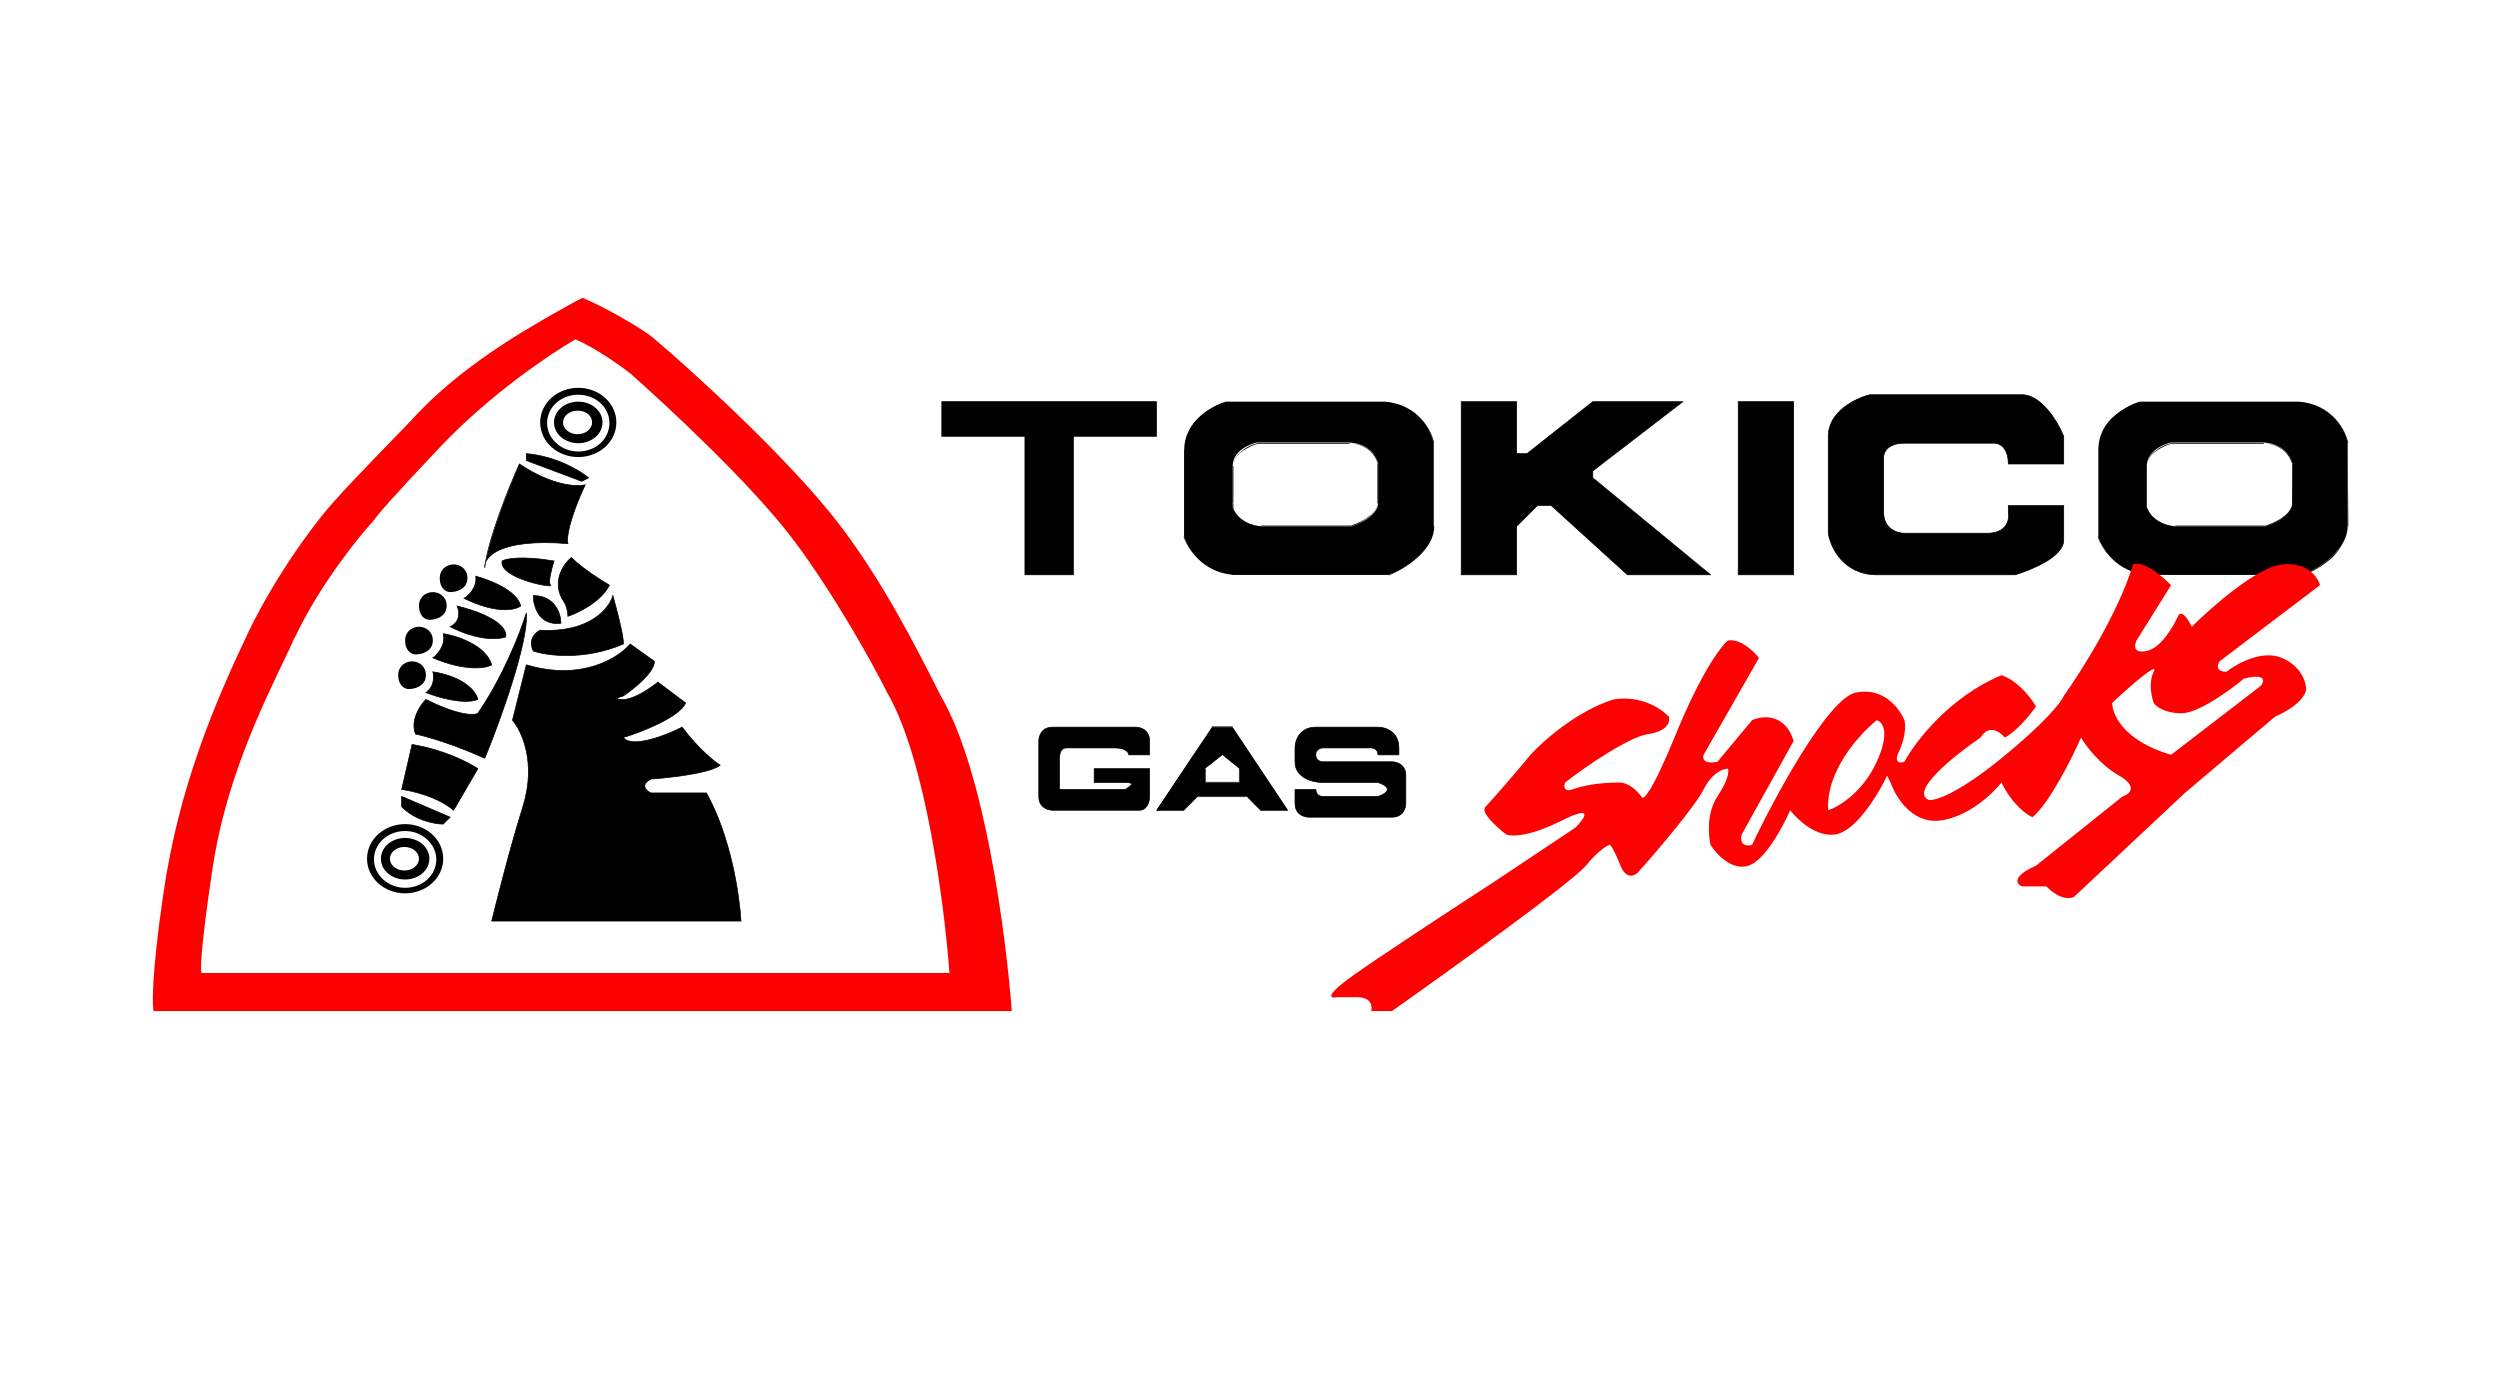 <?xml version="1.0" encoding="utf-8"?>
<!-- Generator: Adobe Illustrator 27.0.0, SVG Export Plug-In . SVG Version: 6.00 Build 0)  -->
<svg version="1.1" id="Слой_1" xmlns="http://www.w3.org/2000/svg" xmlns:xlink="http://www.w3.org/1999/xlink" x="0px" y="0px"
	 viewBox="0 0 361 200" style="enable-background:new 0 0 361 200;" xml:space="preserve">
<style type="text/css">
	.st0{fill:#FFFFFF;}
	.st1{stroke:#000000;stroke-width:0.1;}
	.st2{fill-rule:evenodd;clip-rule:evenodd;}
	.st3{fill-rule:evenodd;clip-rule:evenodd;fill:#FD0203;}
	.st4{fill-rule:evenodd;clip-rule:evenodd;fill:#FD0101;}
	.st5{fill:none;stroke:#000000;stroke-width:0.1;}
	.st6{fill:none;stroke:#000000;}
</style>
<rect class="st0" width="361" height="200"/>
<path class="st1" d="M163,109h3v-2c0-1.6-1.3-2-2-2h-12c-1.6,0-2,1.3-2,2v1v7c0,1.6,1.3,2,2,2h12.5c1.2,0,1.5-1.3,1.5-2v-4h-8v2h4.5
	c1.6,0,0.7,0.5,0,1h-9c-0.8,0-0.5-0.2-0.5-0.5v-4c0-1.2,0.5-1.5,1-1.5h7C162.6,108,163,108.7,163,109z"/>
<path class="st1" d="M190,114h-3v2c0,1.6,1.3,2,2,2h12c1.6,0,2-1.3,2-2v-4c0-1.6-1.3-2-2-2h-10c-0.3,0-1-0.2-1-1s0.7-1,1-1h7
	c0.8,0,1,0.7,1,1h3v-1c0-2.4-2-3-3-3h-9c-2.4,0-3,2-3,3v2c0,2.4,2.7,3,4,3h8c2.4,0.8,1,1.7,0,2h-8C190.2,115,190,114.3,190,114z"/>
<path class="st2" d="M167,117l8-12h3l8,12h-4l-2-2h-7l-2,2H167z M174,111v2h5v-2l-2.5-2L174,111z"/>
<path d="M175,105L175,105L175,105L175,105L175,105z M167,117L167,117L167,117L167,117L167,117z M178,105L178,105L178,105L178,105
	L178,105z M186,117L186,117L186,117L186,117L186,117z M182,117L182,117L182,117L182,117L182,117z M180,115L180,115L180,115L180,115
	L180,115z M173,115L173,115L173,115L173,115L173,115z M171,117L171,117L171,117L171,117L171,117z M174,113L174,113L174,113L174,113
	L174,113z M174,111L174,111L174,111L174,111L174,111z M179,113L179,113L179,113L179,113L179,113z M179,111L179,111L179,111L179,111
	L179,111z M176.5,109L176.5,109L176.5,109L176.5,109L176.5,109z M175,105l-8,12l0.1,0.1L175,105L175,105z M178,104.9h-3v0.1h3V104.9
	z M186,117l-8-12L178,105L186,117L186,117z M182,117.1h4v-0.1h-4V117.1z M180,115l2,2l0.1-0.1L180,115L180,115z M173,115.1h7v-0.1
	h-7V115.1z M171,117l2-2L173,115L171,117L171,117z M167,117.1h4v-0.1h-4V117.1z M174.1,113v-2h-0.1v2H174.1z M179,112.9h-5v0.1h5
	V112.9z M178.9,111v2h0.1v-2H178.9z M176.5,109l2.5,2l0.1-0.1L176.5,109L176.5,109z M174,111l2.5-2l-0.1-0.1L174,111L174,111z"/>
<path class="st1" d="M259,58h-8v25h8V58z"/>
<path class="st1" d="M291,83h-20c-4.8,0-6.7-4-7-6V63c0-3.6,4-5.5,6-6h2h20c2.8,0,5.2,4,6,6v4h-8c0-2.4-1.3-3-2-3h-13
	c-2.4,0-3,1.3-3,2v8c0,2.4,2,3,3,3h12c2.8,0,3.2-2,3-3v-1h8v5C298,80.4,293.3,82.3,291,83z"/>
<path class="st1" d="M155,83h-7V63h-12v-5h31v5h-12V83z"/>
<path class="st2" d="M178,83h22.5c2.7-1,6.5-3.8,6.5-7V64c-0.3-1.8-2.2-5.6-7-6h-23c-1.7,0.5-6,2.6-6,7v11v1.5
	C171.5,79.2,173.6,82.6,178,83z M182.1,76h13.1c1.6-0.5,3.8-1.8,3.8-3.4v-5.8c-0.2-0.9-1.3-2.7-4.1-2.9h-13.4
	c-1,0.2-3.5,1.2-3.5,3.4v5.3v0.7C178.3,74.2,179.5,75.8,182.1,76z"/>
<path d="M200.5,83L200.5,83L200.5,83L200.5,83L200.5,83z M178,83L178,83L178,83L178,83z M207,64L207,64L207,64L207,64z M200,58
	L200,58L200,58L200,58z M177,58L177,58L177,58L177,58L177,58z M171,77.5L171,77.5L171,77.5L171,77.5L171,77.5z M195.2,76L195.2,76
	L195.2,76L195.2,76L195.2,76z M182.1,76L182.1,76L182.1,76L182.1,76z M199,66.9L199,66.9L199,66.9L199,66.9z M194.9,64L194.9,64
	L194.9,64L194.9,64z M181.5,64L181.5,64L181.5,64L181.5,64z M178,73.4L178,73.4L178,73.4L178,73.4L178,73.4z M200.5,82.9H178v0.1
	h22.5V82.9z M206.9,76c0,1.6-0.9,3.1-2.2,4.3c-1.3,1.2-2.9,2.2-4.2,2.7l0,0.1c1.3-0.5,3-1.5,4.3-2.7c1.3-1.2,2.3-2.7,2.3-4.4H206.9z
	 M206.9,64v12h0.1V64H206.9z M200,58c4.8,0.4,6.6,4.1,7,6l0.1,0C206.7,62.1,204.8,58.4,200,58L200,58z M177,58h23V58L177,58L177,58z
	 M171.1,65c0-2.2,1.1-3.8,2.4-4.9c1.3-1.1,2.8-1.8,3.6-2l0-0.1c-0.8,0.3-2.3,0.9-3.6,2c-1.3,1.1-2.4,2.8-2.4,5H171.1z M171.1,76V65
	h-0.1v11H171.1z M171.1,77.5V76h-0.1v1.5H171.1z M178,83c-4.4-0.4-6.5-3.8-7-5.5l-0.1,0C171.5,79.2,173.6,82.6,178,83L178,83z
	 M195.2,75.9h-13.1v0.1h13.1V75.9z M198.9,72.6c0,0.7-0.5,1.5-1.3,2c-0.7,0.6-1.7,1-2.5,1.3l0,0.1c0.8-0.2,1.7-0.7,2.5-1.3
	c0.8-0.6,1.3-1.3,1.3-2.1H198.9z M198.9,66.9v5.8h0.1v-5.8H198.9z M194.9,64c2.8,0.2,3.8,2,4,2.8l0.1,0
	C198.9,66,197.7,64.1,194.9,64L194.9,64z M181.5,64.1h13.4V64h-13.4V64.1z M178.1,67.4c0-1,0.6-1.8,1.4-2.3c0.7-0.5,1.6-0.9,2.1-1
	l0-0.1c-0.5,0.1-1.4,0.4-2.1,1c-0.8,0.6-1.4,1.3-1.4,2.4H178.1z M178.1,72.6v-5.3h-0.1v5.3H178.1z M178.1,73.4v-0.7h-0.1v0.7H178.1z
	 M182.1,76c-2.5-0.2-3.8-1.8-4-2.6l-0.1,0C178.3,74.2,179.5,75.9,182.1,76L182.1,76z"/>
<path class="st2" d="M310,83h22.5c2.7-1,6.5-3.8,6.5-7V64c-0.3-1.8-2.2-5.6-7-6h-23c-1.7,0.5-6,2.6-6,7v11v1.5
	C303.5,79.2,305.6,82.6,310,83z M314.1,76h13.1c1.6-0.5,3.8-1.8,3.8-3.4v-5.8c-0.2-0.9-1.3-2.7-4.1-2.9h-13.4
	c-1,0.2-3.5,1.2-3.5,3.4v5.3v0.7C310.3,74.2,311.5,75.8,314.1,76z"/>
<path d="M332.5,83L332.5,83L332.5,83L332.5,83L332.5,83z M310,83L310,83L310,83L310,83z M339,64L339,64L339,64L339,64z M332,58
	L332,58L332,58L332,58z M309,58L309,58L309,58L309,58L309,58z M303,77.5L303,77.5L303,77.5L303,77.5L303,77.5z M327.2,76L327.2,76
	L327.2,76L327.2,76L327.2,76z M314.1,76L314.1,76L314.1,76L314.1,76z M331,66.9L331,66.9L331,66.9L331,66.9z M326.9,64L326.9,64
	L326.9,64L326.9,64z M313.5,64L313.5,64L313.5,64L313.5,64z M310,73.4L310,73.4L310,73.4L310,73.4L310,73.4z M332.5,82.9H310v0.1
	h22.5V82.9z M339,76c0,1.6-0.9,3.1-2.2,4.3c-1.3,1.2-2.9,2.2-4.2,2.7l0,0.1c1.3-0.5,3-1.5,4.3-2.7C338.1,79.1,339,77.6,339,76
	L339,76z M339,64v12h0.1L339,64L339,64z M332,58c4.8,0.4,6.6,4.1,7,6l0.1,0C338.7,62.1,336.8,58.4,332,58L332,58z M309,58h23V58
	L309,58L309,58z M303,65c0-2.2,1.1-3.8,2.4-4.9c1.3-1.1,2.8-1.8,3.6-2l0-0.1c-0.8,0.3-2.3,0.9-3.6,2C304,61.1,303,62.8,303,65
	L303,65z M303,76V65H303L303,76L303,76z M303,77.5V76H303L303,77.5L303,77.5z M310,83c-4.4-0.4-6.5-3.8-7-5.5l-0.1,0
	C303.5,79.2,305.6,82.6,310,83L310,83z M327.2,75.9h-13.1v0.1h13.1V75.9z M331,72.6c0,0.7-0.5,1.5-1.3,2c-0.7,0.6-1.7,1-2.5,1.3
	l0,0.1c0.8-0.2,1.7-0.7,2.5-1.3C330.5,74.2,331,73.4,331,72.6L331,72.6z M331,66.9v5.8h0.1L331,66.9L331,66.9z M326.9,64
	c2.8,0.2,3.8,2,4,2.8l0.1,0C330.9,66,329.7,64.1,326.9,64L326.9,64z M313.5,64.1h13.4V64h-13.4V64.1z M310,67.4c0-1,0.6-1.8,1.4-2.3
	c0.7-0.5,1.6-0.9,2.1-1l0-0.1c-0.5,0.1-1.4,0.4-2.1,1C310.6,65.5,310,66.3,310,67.4L310,67.4z M310,72.6v-5.3H310L310,72.6L310,72.6
	z M310,73.4v-0.7H310L310,73.4L310,73.4z M314.1,76c-2.5-0.2-3.8-1.8-4-2.6l-0.1,0C310.3,74.2,311.5,75.9,314.1,76L314.1,76z"/>
<path class="st3" d="M198,146h3c8.5-6,26-18.6,28-21s3.2-3,3.5-3c0.2,0.2,0.7,1,1.5,3s2,1.5,2.5,1c2.7-3,8.3-9.6,9.5-12s2.8-3,3.5-3
	c0.2,0.3,0.1,1.6-1.5,4s-1.3,5.7-1,7c0.8,1.3,3.1,3.8,5.5,3s5-5.7,6-8c1,1.3,3.7,3.9,6.5,3.5s5.8-5.2,7-7.5l0.5-1l0.5,1
	c0.7,2,3,5.9,7,5.5s7.7-3.8,9-5.5c1.6,3.2,3.7,4.7,4.5,5c2.4-2,5.7-8.5,7-11.5c0.7,1.2,2.7,3.9,5.5,5.5s1.5,2.7,0.5,3L294,125
	c-3.6,1.6-2.8,2.7-2,3h3.5c2,2,3.5,1.8,4,1.5l16-15l13-11c3.6-1.6,4.5-3.3,4.5-4c0-1-0.7-3.3-3.5-4.5s-6.5,0.8-8,2
	c-1.6,0-1.3-1-1-1.5l14.5-11c-0.3-1.2-1.9-3.4-5.5-3s-10.2,6.2-13,9c-1.2-2.4-1.8-2-2-1.5c-0.7,1.5-2.5,4.6-4.5,5s-1.8-0.8-1.5-1.5
	l5-8c-3.2-3.2-5-3.3-5.5-3c-2,6.8-7.5,15.5-10,19c-0.3,0.8-2.6,3.8-9,9s-9.7,6.2-10.5,6c-2.8-1.2,3.8-6.5,7.5-9c1.2-2,2.8-0.8,3.5,0
	c1.6-0.8,3.7-3.3,4.5-4.5c-2-3.2-4.2-4.3-5-4.5c-7.6,3.2-12.5,9.7-14,12.5c-1.2,0.4-1.2-0.5-1-1c1.2-2.4,1.2-4.3,1-5
	c-0.7-1.7-3-4.8-7-4s-11.7,15-15,22c-1.6,0.4-1.7-0.8-1.5-1.5L259,107c-1.2-4-4.5-3.7-6-3l-5,6c-2,0.4-2.2-0.5-2-1l8-14
	c-2-2.4-3.8-2.7-4.5-2.5c-1,0.8-3.9,4.7-7.5,13.5s-4.8,9.7-5,9c-1.2-1.6-2.5-2-3-2c-3.5,0-5.5,0.5-7,1c-1.2,0.4-1.2-0.5-1-1
	c2.8-2.2,9.2-6.6,12-7s3.2-1.8,3-2.5c-2.8-2.8-6.5-2.8-8-2.5c-5.2,1.6-10.2,6-12,8c-1.8,2.2-5.7,6.7-6.5,7.5s1.7,3,3,4
	c0.7,0.3,3.2,0.4,8-2s3.3-0.3,2,1l-12,8c-5.7,3.7-17.8,11.6-21,14s-2.3,2.7-1.5,2.5h3C198,144,198.2,145.3,198,146z M326.5,99
	l-13,10c-6.8-2-8.5-5.8-8.5-7.5c2.3-2.2,6.8-6.1,6-4.5s-0.3,3.7,0,4.5c0.3,0.5,1.6,1.5,4,1.5s7-3.3,9-5
	C327.2,97.2,327,98.3,326.5,99z M264,117c1.5-0.5,5-2.6,7-7s0.8-5.8,0-6C268.5,106,263.6,111.4,264,117z"/>
<path class="st1" d="M219,83h-8V58h8v7.5h1.5L230,58h13l-13,10v1l17,14h-12l-11-10h-2l-3,3V83z"/>
<g>
	<path class="st4" d="M23.6,129c-1.8,12.2-1.6,16.6-1.4,17h123.9c-0.8-10.7-3.9-34.8-10.3-45.6c-0.2-0.4-0.4-0.8-0.6-1.2
		c-2.6-5.1-7.7-15.3-14.1-23.6c-6.9-9-20.8-21.8-27-27c-1.7-1.3-6.8-4.3-10-5.6c-0.4,0.2-0.9,0.5-1.5,0.8c-4.8,2.7-14.7,8-22.1,15.7
		c-0.6,0.6-1.1,1.2-1.6,1.7c-7.1,7.3-9.9,10.3-10.1,10.6c-2.7,2.8-8.6,10.6-12.8,19.2C30.9,101.7,25.8,113.8,23.6,129z M30.6,126
		c-1.6,10.8-1.7,14.2-1.5,14.5h108c-0.7-9.5-3.4-30.9-9-40.5c-2-4-7.5-14-13.5-22S96.4,58.7,91.1,54c-1.5-1.2-5.2-3.8-8-5
		c-3.5,2-12.3,7.9-19.5,15.5S54.2,74.7,54.1,75c-2.3,2.5-7.9,9.4-11.5,17c-0.3,0.5-0.5,1.1-0.8,1.7C37.4,102.8,32.4,113.3,30.6,126z
		"/>
</g>
<g>
	<g>
		<path d="M65,118l-7-3v1.5c2,2,4.8,2.5,6,2.5L65,118z"/>
		<path class="st5" d="M65,118l-7-3v1.5c2,2,4.8,2.5,6,2.5L65,118z"/>
	</g>
	<g>
		<path d="M65.5,117c-2.4-2-6-2.8-7.5-3l1.5-6.5c4.8,0.8,8.3,2.7,9.5,3.5L65.5,117z"/>
		<path class="st5" d="M65.5,117c-2.4-2-6-2.8-7.5-3l1.5-6.5c4.8,0.8,8.3,2.7,9.5,3.5L65.5,117z"/>
	</g>
	<g>
		<path d="M70,109.5c-4.4-2-8.5-3.2-10-3.5c-0.8-2,0.7-4.2,1.5-5c4.8,2.4,7,2.3,7.5,2c3.6-5.2,6.2-11.8,7-14.5
			C76.4,92.5,72.2,104.2,70,109.5z"/>
		<path class="st5" d="M70,109.5c-4.4-2-8.5-3.2-10-3.5c-0.8-2,0.7-4.2,1.5-5c4.8,2.4,7,2.3,7.5,2c3.6-5.2,6.2-11.8,7-14.5
			C76.4,92.5,72.2,104.2,70,109.5z"/>
	</g>
	<g>
		<path d="M84,69.5l-8-3v-1c4.4,0.4,7.8,2.5,9,3.5L84,69.5z"/>
		<path class="st5" d="M84,69.5l-8-3v-1c4.4,0.4,7.8,2.5,9,3.5L84,69.5z"/>
	</g>
	<g>
		<path d="M70,82c0-0.2,0-0.5,0.1-0.7c0.7-4.1,3.5-11.1,4.9-14.3c4.8,3.2,8.3,3.3,9.5,3c-2.4,5.2-2.7,7.8-2.5,8.5
			c-8.5-0.7-11.4,1.3-11.9,2.8C70.1,81.5,70,81.8,70,82z"/>
		<path class="st5" d="M70,82c-0.2-1.5,2-4.3,12-3.5c-0.2-0.7,0.1-3.3,2.5-8.5c-1.2,0.3-4.7,0.2-9.5-3C73.5,70.3,70.4,78,70,82z"/>
	</g>
	<g>
		<path d="M81,90c0-1.3-0.8-4-4-4C77,87.5,77.8,90.4,81,90z"/>
		<path class="st5" d="M81,90c0-1.3-0.8-4-4-4C77,87.5,77.8,90.4,81,90z"/>
	</g>
	<g>
		<path d="M68.7,83.2c0.2,1.6-1,2.8-1.7,3.2c4.7,2.3,7.4,1.7,8.2,1.1C74.6,85.2,70.6,83.7,68.7,83.2z"/>
		<path class="st5" d="M68.7,83.2c0.2,1.6-1,2.8-1.7,3.2c4.7,2.3,7.4,1.7,8.2,1.1C74.6,85.2,70.6,83.7,68.7,83.2z"/>
	</g>
	<g>
		<path d="M80,81c-4.8-0.8-7-0.3-7.5,0c-0.5,2.5,7.5,4,7,3.5C79.1,84.1,79.7,82,80,81z"/>
		<path class="st5" d="M80,81c-4.8-0.8-7-0.3-7.5,0c-0.5,2.5,7.5,4,7,3.5C79.1,84.1,79.7,82,80,81z"/>
	</g>
	<g>
		<path d="M90,93c-5.6,2.4-11,1.7-13,1c-0.8-1.6,0.3-2.7,1-3c7.2,0.4,10-3.2,10.5-5C88.5,86,90.2,92,90,93z"/>
		<path class="st5" d="M90,93c-5.6,2.4-11,1.7-13,1c-0.8-1.6,0.3-2.7,1-3c7.2,0.4,10-3.2,10.5-5C88.5,86,90.2,92,90,93z"/>
	</g>
	<g>
		<path d="M107,133H71c0.7-2.8,2.5-10.1,4.5-16.5s-0.2-11-1.5-12.5l2-8c8,2.4,13.3-1,15-3l3.5,2.5c0,1.6-3,4-4.5,5
			c-0.7,0.2-1.6,0.5,0,0.5s4-1.7,5-2.5l4,3c-0.8,2-6.3,4.2-9,5c1.2,1.6,6.2-0.3,8.5-1.5c2.4,3.2,4.7,5,5.5,5.5
			c-1.6,1.2-7.3,1.8-10,2c-1.6,0.8-0.7,1.7,0,2h8C105.6,120.9,106.8,129.5,107,133z"/>
		<path class="st5" d="M107,133H71c0.7-2.8,2.5-10.1,4.5-16.5s-0.2-11-1.5-12.5l2-8c8,2.4,13.3-1,15-3l3.5,2.5c0,1.6-3,4-4.5,5
			c-0.7,0.2-1.6,0.5,0,0.5s4-1.7,5-2.5l4,3c-0.8,2-6.3,4.2-9,5c1.2,1.6,6.2-0.3,8.5-1.5c2.4,3.2,4.7,5,5.5,5.5
			c-1.6,1.2-7.3,1.8-10,2c-1.6,0.8-0.7,1.7,0,2h8C105.6,120.9,106.8,129.5,107,133z"/>
	</g>
	<g>
		<path d="M88,84.5c-1.2,2.4-4.5,4-6,4.5c0-0.8-0.3-1.7-0.5-2c-2-2.8-0.2-5.5,1-6.5C84.1,82.1,86.8,83.8,88,84.5z"/>
		<path class="st5" d="M88,84.5c-1.2,2.4-4.5,4-6,4.5c0-0.8-0.3-1.7-0.5-2c-2-2.8-0.2-5.5,1-6.5C84.1,82.1,86.8,83.8,88,84.5z"/>
	</g>
	<g>
		<path d="M65,90.5c1.6-0.8,1.3-2.3,1-3c6.4,1.6,7.3,3.7,7,4.5C70.2,92.8,66.5,91.3,65,90.5z"/>
		<path class="st5" d="M65,90.5c1.6-0.8,1.3-2.3,1-3c6.4,1.6,7.3,3.7,7,4.5C70.2,92.8,66.5,91.3,65,90.5z"/>
	</g>
	<g>
		<path d="M64,91.5c0.4,1.6-0.8,3-1.5,3.5c4.8,2,7.7,1.5,8.5,1C70.2,93.2,66,91.8,64,91.5z"/>
		<path class="st5" d="M64,91.5c0.4,1.6-0.8,3-1.5,3.5c4.8,2,7.7,1.5,8.5,1C70.2,93.2,66,91.8,64,91.5z"/>
	</g>
	<g>
		<path d="M61.5,100c1.2-0.8,1.2-2.3,1-3c4.8,0.8,6.3,3,6.5,4C67,101.8,63.2,100.7,61.5,100z"/>
		<path class="st5" d="M61.5,100c1.2-0.8,1.2-2.3,1-3c4.8,0.8,6.3,3,6.5,4C67,101.8,63.2,100.7,61.5,100z"/>
	</g>
	<g>
		<path d="M67,83.5c0,1.2-1.3,1.5-2,1.5c-0.3,0-1-0.3-1-1.5s1-1.5,1.5-1.5S67,82.3,67,83.5z"/>
		<path class="st6" d="M67,83.5c0,1.2-1.3,1.5-2,1.5c-0.3,0-1-0.3-1-1.5s1-1.5,1.5-1.5S67,82.3,67,83.5z"/>
	</g>
	<g>
		<path d="M64,87.5c0,1.2-1.3,1.5-2,1.5c-0.3,0-1-0.3-1-1.5s1-1.5,1.5-1.5S64,86.3,64,87.5z"/>
		<path class="st6" d="M64,87.5c0,1.2-1.3,1.5-2,1.5c-0.3,0-1-0.3-1-1.5s1-1.5,1.5-1.5S64,86.3,64,87.5z"/>
	</g>
	<g>
		<path d="M62,92.5c0,1.2-1.3,1.5-2,1.5c-0.3,0-1-0.3-1-1.5s1-1.5,1.5-1.5S62,91.3,62,92.5z"/>
		<path class="st6" d="M62,92.5c0,1.2-1.3,1.5-2,1.5c-0.3,0-1-0.3-1-1.5s1-1.5,1.5-1.5S62,91.3,62,92.5z"/>
	</g>
	<g>
		<path d="M61,97.5c0,1.2-1.3,1.5-2,1.5c-0.3,0-1-0.3-1-1.5s1-1.5,1.5-1.5S61,96.3,61,97.5z"/>
		<path class="st6" d="M61,97.5c0,1.2-1.3,1.5-2,1.5c-0.3,0-1-0.3-1-1.5s1-1.5,1.5-1.5S61,96.3,61,97.5z"/>
	</g>
	<g>
		<path class="st2" d="M83.5,66c3,0,5.5-2.2,5.5-5s-2.5-5-5.5-5S78,58.2,78,61S80.5,66,83.5,66z M83.5,65.2c2.5,0,4.5-1.8,4.5-4.1
			c0-2.3-2-4.1-4.5-4.1c-2.5,0-4.5,1.8-4.5,4.1C79,63.3,81,65.2,83.5,65.2z"/>
		<path class="st2" d="M83.5,64c1.9,0,3.5-1.3,3.5-3s-1.6-3-3.5-3S80,59.3,80,61S81.6,64,83.5,64z M83.4,62.7c1.2,0,2.1-0.8,2.1-1.7
			c0-1-0.9-1.7-2.1-1.7c-1.2,0-2.1,0.8-2.1,1.7C81.3,61.9,82.2,62.7,83.4,62.7z"/>
	</g>
	<g>
		<path class="st2" d="M58.5,129c3,0,5.5-2.2,5.5-5s-2.5-5-5.5-5s-5.5,2.2-5.5,5S55.5,129,58.5,129z M58.5,128.2
			c2.5,0,4.5-1.8,4.5-4.1c0-2.2-2-4.1-4.5-4.1c-2.5,0-4.5,1.8-4.5,4.1C54,126.3,56,128.2,58.5,128.2z"/>
		<path class="st2" d="M58.5,127c1.9,0,3.5-1.3,3.5-3s-1.6-3-3.5-3s-3.5,1.3-3.5,3S56.6,127,58.5,127z M58.4,125.7
			c1.2,0,2.1-0.8,2.1-1.7c0-0.9-0.9-1.7-2.1-1.7c-1.2,0-2.1,0.8-2.1,1.7C56.3,124.9,57.2,125.7,58.4,125.7z"/>
	</g>
</g>
</svg>

